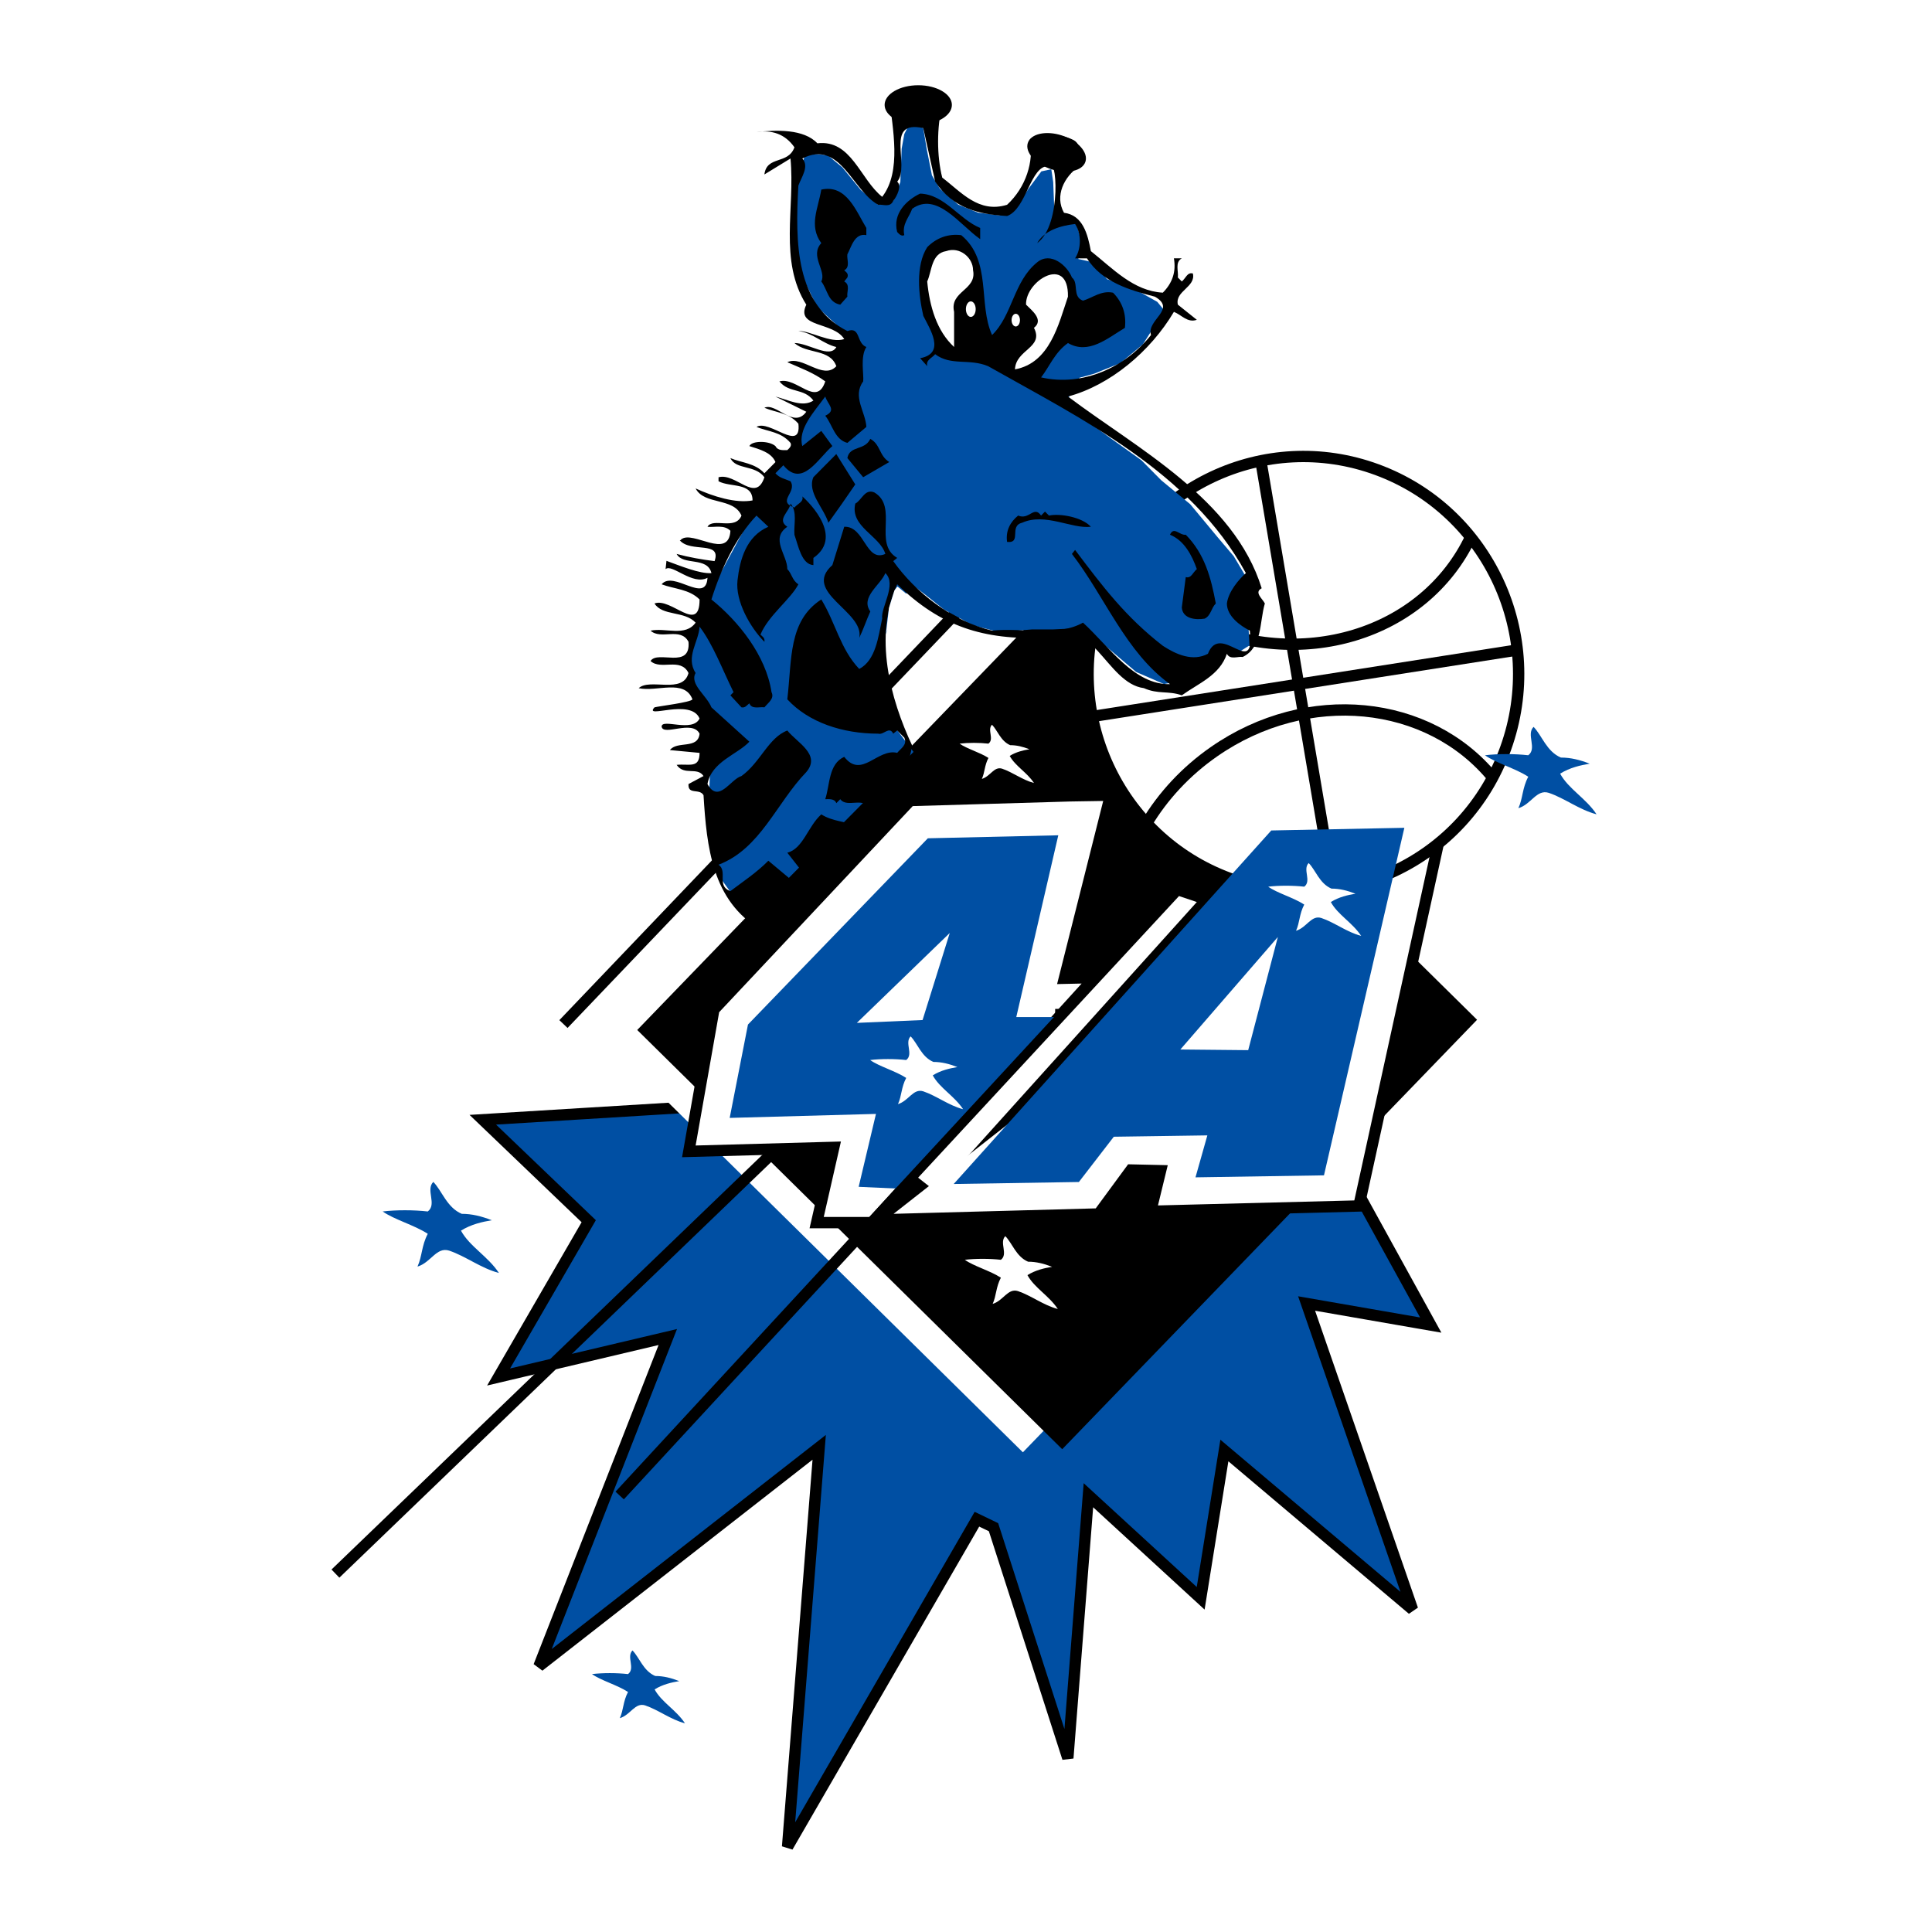 <?xml version="1.0" encoding="utf-8"?>
<!-- Generator: Adobe Illustrator 13.0.0, SVG Export Plug-In . SVG Version: 6.00 Build 14948)  -->
<!DOCTYPE svg PUBLIC "-//W3C//DTD SVG 1.0//EN" "http://www.w3.org/TR/2001/REC-SVG-20010904/DTD/svg10.dtd">
<svg version="1.0" id="Layer_1" xmlns="http://www.w3.org/2000/svg" xmlns:xlink="http://www.w3.org/1999/xlink" x="0px" y="0px"
	 width="192.756px" height="192.756px" viewBox="0 0 192.756 192.756" enable-background="new 0 0 192.756 192.756"
	 xml:space="preserve">
<g>
	<polygon fill-rule="evenodd" clip-rule="evenodd" fill="#FFFFFF" points="0,0 192.756,0 192.756,192.756 0,192.756 0,0 	"/>
	
		<polygon fill-rule="evenodd" clip-rule="evenodd" fill="#004FA3" stroke="#000000" stroke-width="1.13" stroke-miterlimit="2.613" points="
		135.961,119.887 142.745,132.203 130.36,130.051 140.932,160.578 122.157,144.717 119.791,159.463 108.591,149.18 106.538,175.404 
		99.124,152.369 97.468,151.572 78.576,184.252 81.731,144.398 53.768,166.238 66.625,133.396 49.745,137.383 58.737,121.84 
		48.168,111.717 67.73,110.521 135.961,119.887 	"/>
	<polygon fill-rule="evenodd" clip-rule="evenodd" fill="#FFFFFF" points="143.443,102.051 101.043,60.225 59.652,103.07 
		102.054,144.896 143.443,102.051 	"/>
	<polygon fill-rule="evenodd" clip-rule="evenodd" points="147.367,101.742 104.966,59.917 63.576,102.762 105.977,144.588 
		147.367,101.742 	"/>
	
		<polygon fill-rule="evenodd" clip-rule="evenodd" fill="#FFFFFF" stroke="#000000" stroke-width="1.13" stroke-miterlimit="2.613" points="
		141.888,79.003 144.583,79.202 135.578,120.32 114.806,120.85 115.792,116.799 112.834,116.732 109.612,121.117 87.459,121.715 
		141.888,79.003 	"/>
	
		<path fill-rule="evenodd" clip-rule="evenodd" fill="#FFFFFF" stroke="#000000" stroke-width="1.13" stroke-miterlimit="2.613" d="
		M122.694,87.64c11.144,4.098,23.466-1.709,27.523-12.97c4.056-11.262-1.691-23.713-12.836-27.812s-23.468,1.708-27.523,12.97
		C105.802,71.089,111.549,83.542,122.694,87.64L122.694,87.64z"/>
	<path fill="none" stroke="#000000" stroke-width="1.13" stroke-miterlimit="2.613" d="M110.704,55.394
		c2.107,2.677,4.889,4.96,8.229,6.567c10.736,5.165,23.187,1.4,27.808-8.409 M151.25,64.872l-42.476,6.644 M125.764,45.786
		l7.25,42.916 M114.38,82.177c1.644-2.737,3.909-5.211,6.748-7.185c9.319-6.478,21.43-5.223,27.834,2.618"/>
	
		<polygon fill-rule="evenodd" clip-rule="evenodd" fill="#FFFFFF" stroke="#000000" stroke-width="1.13" stroke-miterlimit="2.613" points="
		104.272,51.853 56.216,102.17 104.272,51.853 	"/>
	<polygon fill-rule="evenodd" clip-rule="evenodd" fill="#004FA3" points="78.389,87.904 91.142,75.018 88.25,71.166 85.357,70.369 
		81.938,71.298 76.286,83.919 76.417,87.506 78.389,87.904 	"/>
	<polygon fill-rule="evenodd" clip-rule="evenodd" fill="#004FA3" points="107.259,25.771 108.891,26.13 110.467,27.857 
		113.096,28.787 115.463,30.115 116.119,30.913 115.2,32.507 114.017,34.366 111.78,36.227 109.152,37.289 107.706,37.688 
		106.392,40.079 107.837,41.54 110.729,43.666 113.886,45.924 115.857,47.917 118.75,50.308 121.51,53.63 123.088,55.489 
		124.271,57.482 124.666,64.39 123.612,65.055 122.3,64.656 121.379,65.187 119.802,66.25 117.696,67.978 116.119,68.243 
		113.358,67.047 110.072,64.257 107.837,62.663 105.077,62.796 102.975,62.796 99.687,63.062 97.058,62.397 94.166,60.803 
		92.325,59.342 90.747,58.146 89.301,57.349 107.259,25.771 	"/>
	<path fill-rule="evenodd" clip-rule="evenodd" fill="#004FA3" d="M74.181,90.827l-2.366-3.321l-0.658-4.517l-0.395-4.119
		l0.132-2.922c0,0-0.658-2.391-0.526-2.79c0.132-0.398-0.657-3.753-0.657-3.753l-1.025-2.265l0.368-3.148l0.657-2.957l2.236-3.952
		l2.498-4.649l1.708-2.524l1.052-3.188l2.367-2.79l1.184-2.79l2.629-3.188l1.052-2.922v-1.727l-2.893-2.657l-2.103-4.252v-4.384
		l0.131-3.852l0.79-2.923c0,0,0.525,0.133,0.921,0.133c0.394,0,1.313,0.133,1.313,0.133l1.446,1.196l1.841,2.258l1.735,1.475
		l1.498-0.399l0.711-1.872l0.131-3.322l0.264-1.461l0.525-1.062l1.367,0.465l0.341,2.059l0.526,2.657l0.79,1.329l1.841,1.594
		l1.973,0.798l2.103,0.266l1.446-0.531l1.577-2.258l1.184-1.595l0.992-0.214l0.191,1.277l0.131,3.321l2.104,0.531l0.788,2.791
		L74.181,90.827L74.181,90.827z"/>
	<path fill-rule="evenodd" clip-rule="evenodd" fill="#004FA3" d="M155.731,75.582c0.983,0,1.893,0.229,2.877,0.612
		c-0.909,0.153-1.969,0.382-2.954,0.994c0.834,1.531,2.575,2.449,3.636,4.056c-1.743-0.459-3.182-1.607-4.772-2.143
		c-1.21-0.382-1.74,1.148-3.028,1.531c0.455-0.995,0.378-1.99,0.985-3.137c-1.288-0.842-3.257-1.377-4.317-2.143
		c1.288-0.153,2.954-0.153,4.317,0c0.909-0.688-0.228-2.066,0.529-2.832C153.838,73.363,154.292,74.97,155.731,75.582
		L155.731,75.582z"/>
	
		<polygon fill-rule="evenodd" clip-rule="evenodd" fill="#FFFFFF" stroke="#000000" stroke-width="1.13" stroke-miterlimit="2.613" points="
		87,121.979 81.478,121.979 83.188,114.473 68.726,114.871 71.223,100.723 90.813,79.867 106.72,79.401 110.795,79.335 
		106.194,97.602 109.218,97.535 87,121.979 	"/>
	<polygon fill-rule="evenodd" clip-rule="evenodd" fill="#004FA3" points="90.008,118.607 85.669,118.41 87.395,111.135 
		72.801,111.533 74.625,102.219 92.571,83.636 105.586,83.337 101.395,101.471 105.537,101.471 90.008,118.607 	"/>
	<polygon fill-rule="evenodd" clip-rule="evenodd" fill="#FFFFFF" points="85.488,102.053 94.757,93.085 92.045,101.77 
		85.488,102.053 	"/>
	
		<polygon fill-rule="evenodd" clip-rule="evenodd" fill="#FFFFFF" stroke="#000000" stroke-width="1.13" stroke-miterlimit="2.613" points="
		61.825,149.207 118.685,87.652 61.825,149.207 	"/>
	<polygon fill-rule="evenodd" clip-rule="evenodd" points="106.111,101.305 106.111,100.658 105.273,100.658 105.273,101.305 
		106.111,101.305 	"/>
	<polygon fill-rule="evenodd" clip-rule="evenodd" fill="#FFFFFF" points="91.602,117.496 117.631,89.399 119.406,89.997 
		93.376,118.891 91.602,117.496 	"/>
	<path fill-rule="evenodd" clip-rule="evenodd" fill="#004FA3" d="M46.07,121.105c1.026,0,1.972,0.24,2.998,0.639
		c-0.947,0.158-2.05,0.398-3.077,1.037c0.869,1.594,2.683,2.549,3.787,4.223c-1.814-0.479-3.312-1.674-4.969-2.23
		c-1.264-0.398-1.814,1.195-3.156,1.594c0.474-1.037,0.395-2.072,1.026-3.27c-1.341-0.877-3.393-1.434-4.497-2.23
		c1.341-0.16,3.076-0.16,4.497,0c0.945-0.719-0.237-2.152,0.551-2.949C44.098,118.795,44.572,120.469,46.07,121.105L46.07,121.105z"
		/>
	<path fill-rule="evenodd" clip-rule="evenodd" fill="#FFFFFF" d="M100.788,74.345c0.657,0,1.264,0.153,1.919,0.408
		c-0.605,0.102-1.312,0.255-1.969,0.663c0.556,1.02,1.716,1.632,2.423,2.704c-1.16-0.306-2.12-1.071-3.18-1.428
		c-0.808-0.255-1.161,0.765-2.021,1.02c0.304-0.663,0.253-1.326,0.657-2.092c-0.858-0.561-2.17-0.917-2.877-1.428
		c0.858-0.102,1.968-0.102,2.877,0c0.606-0.459-0.151-1.377,0.353-1.887C99.526,72.867,99.829,73.937,100.788,74.345L100.788,74.345
		z"/>
	<path fill-rule="evenodd" clip-rule="evenodd" fill="#FFFFFF" d="M102.572,125.881c0.82,0,1.578,0.191,2.397,0.51
		c-0.755,0.127-1.64,0.318-2.46,0.828c0.693,1.275,2.146,2.041,3.029,3.381c-1.452-0.383-2.651-1.34-3.977-1.787
		c-1.009-0.318-1.451,0.957-2.523,1.277c0.378-0.83,0.314-1.658,0.82-2.615c-1.074-0.701-2.714-1.148-3.597-1.785
		c1.073-0.129,2.461-0.129,3.597,0c0.758-0.574-0.19-1.723,0.441-2.361C100.994,124.031,101.374,125.369,102.572,125.881
		L102.572,125.881z"/>
	
		<polygon fill-rule="evenodd" clip-rule="evenodd" fill="#283A97" stroke="#000000" stroke-width="1.13" stroke-miterlimit="2.613" points="
		76.614,115.471 33.466,156.998 76.614,115.471 	"/>
	<path fill-rule="evenodd" clip-rule="evenodd" fill="#004FA3" d="M65.373,167.215c0.82,0,1.578,0.189,2.398,0.51
		c-0.758,0.127-1.64,0.318-2.46,0.828c0.693,1.277,2.146,2.041,3.028,3.381c-1.451-0.383-2.651-1.34-3.976-1.787
		c-1.009-0.316-1.451,0.957-2.525,1.275c0.379-0.828,0.316-1.656,0.82-2.613c-1.073-0.701-2.713-1.148-3.596-1.785
		c1.073-0.127,2.461-0.127,3.596,0c0.758-0.574-0.188-1.723,0.443-2.359C63.795,165.365,64.175,166.705,65.373,167.215
		L65.373,167.215z"/>
	<polygon fill-rule="evenodd" clip-rule="evenodd" fill="#004FA3" points="95.151,118.127 126.835,82.856 140.113,82.59 
		132.093,117.264 119.274,117.463 120.458,113.277 111.124,113.412 107.64,117.928 95.151,118.127 	"/>
	<polygon fill-rule="evenodd" clip-rule="evenodd" fill="#FFFFFF" points="127.491,93.484 117.764,104.709 124.533,104.775 
		127.491,93.484 	"/>
	<path fill-rule="evenodd" clip-rule="evenodd" fill="#FFFFFF" d="M132.84,88.657c0.819,0,1.578,0.191,2.398,0.51
		c-0.757,0.127-1.641,0.319-2.461,0.829c0.693,1.274,2.146,2.04,3.028,3.379c-1.451-0.382-2.649-1.34-3.976-1.786
		c-1.01-0.319-1.451,0.957-2.524,1.275c0.379-0.83,0.315-1.658,0.82-2.614c-1.073-0.702-2.714-1.148-3.596-1.786
		c1.071-0.127,2.459-0.127,3.596,0c0.758-0.573-0.189-1.721,0.441-2.358C131.262,86.808,131.642,88.147,132.84,88.657L132.84,88.657
		z"/>
	<path fill-rule="evenodd" clip-rule="evenodd" fill="#FFFFFF" d="M93.125,105.949c0.82,0,1.577,0.191,2.397,0.512
		c-0.757,0.127-1.641,0.318-2.461,0.828c0.695,1.275,2.146,2.041,3.029,3.379c-1.451-0.383-2.65-1.338-3.975-1.785
		c-1.01-0.318-1.452,0.957-2.524,1.275c0.379-0.828,0.316-1.658,0.82-2.613c-1.073-0.701-2.713-1.148-3.597-1.785
		c1.072-0.129,2.461-0.129,3.597,0c0.757-0.574-0.189-1.723,0.442-2.361C91.548,104.102,91.927,105.441,93.125,105.949
		L93.125,105.949z"/>
	<path fill-rule="evenodd" clip-rule="evenodd" d="M94.008,10.467c-0.553,2.232-0.553,5.102,0,7.253
		c1.893,1.436,3.628,3.587,6.468,2.711c1.893-1.754,2.682-4.305,2.286-6.536c1.105-0.559,2.999-0.559,4.182,0
		c1.185,0.478,0.553,1.753,0.71,2.71c-1.498,1.036-2.445,2.949-1.498,4.623c1.894,0.239,2.366,2.152,2.682,3.827
		c2.208,1.753,4.259,3.985,7.179,4.144c0.945-0.956,1.34-2.072,1.104-3.427h0.789c-0.711,0.398-0.315,1.276-0.395,1.913l0.395,0.398
		c0.395-0.319,0.551-0.956,1.104-0.797c0.315,1.355-1.814,1.754-1.498,3.109l1.893,1.514c-0.947,0.319-1.498-0.478-2.287-0.796
		c-2.366,3.985-6.391,7.333-10.57,8.448c6.862,5.181,16.565,10.203,19.327,19.13c-0.79,0.398,0.077,1.036,0.315,1.515
		c-0.554,1.913-0.238,4.384-2.21,5.34c-0.473-0.08-1.263,0.319-1.578-0.319c-0.71,2.152-2.839,2.949-4.495,4.145
		c-1.342-0.478-2.366-0.08-3.787-0.717c-3.786-0.479-5.206-7.732-9.86-5.022c-6.151,0.239-10.411-1.115-14.75-5.34
		c-2.367,5.181-0.71,11.398,1.499,16.101c-1.104,5.739-4.731,10.282-9.465,14.507l-2.997-3.827c1.577-0.398,2.051-2.63,3.391-3.826
		c1.104,0.717,2.525,0.717,3.786,1.196c0.395-0.479,1.104-0.877,1.104-1.594c-0.551-1.515-2.287-0.16-2.998-1.116l-0.395,0.398
		c-0.158-0.479-0.789-0.398-1.103-0.398c0.473-1.435,0.314-3.507,1.893-4.225c1.735,2.232,3.312-0.876,5.284-0.398
		c0.395-0.478,1.025-0.797,0.711-1.515l-0.711-0.717l-0.395,0.318c-0.394-0.796-0.945,0.16-1.498,0c-3.549,0-6.941-1.116-9.07-3.427
		c0.473-3.985,0.079-7.812,3.391-9.963c1.419,2.311,1.893,4.942,3.786,6.934c1.656-0.876,1.893-3.188,2.288-5.021
		c-0.157-1.115,1.499-3.427,0.316-4.543c-0.473,1.196-2.524,2.392-1.499,3.826c-0.394,0.876-0.71,1.833-1.104,2.63
		c0.553-2.63-5.758-4.543-2.683-7.253l1.185-3.826c2.051-0.08,2.13,3.586,4.102,2.709c-0.552-1.833-3.55-2.709-2.999-5.021
		c0.632-0.319,0.948-1.514,1.893-1.116c2.446,1.436-0.158,5.102,2.288,6.536l-0.395,0.319c2.209,3.109,5.837,5.978,9.861,6.935
		c2.998-0.318,6.547,0.638,9.072-0.797c2.68,2.472,5.126,6.218,8.677,6.138c-4.418-3.189-6.471-8.688-9.782-12.993l0.315-0.398
		c2.762,3.667,5.049,6.695,8.757,9.565c1.34,0.877,2.996,1.594,4.494,0.797c1.264-3.269,4.734,2.63,4.182-2.312
		c-0.946-0.478-2.288-1.435-2.288-2.71c0.158-1.195,1.185-2.392,1.894-3.029c-5.522-10.123-16.407-15.383-25.715-20.644
		c-1.893-0.797-3.708,0-5.285-1.196c-0.316,0.398-0.945,0.558-0.789,1.196l-0.709-0.797c2.604-0.479,0.946-2.949,0.315-4.225
		c-0.474-2.072-0.789-5.021,0.394-6.854c0.946-0.957,2.13-1.355,3.393-1.196c3.076,2.551,1.656,6.855,3.076,9.964
		c2.051-1.993,2.129-5.341,4.496-7.254c1.341-1.115,2.999,0.319,3.471,1.515c0.71,0.558,0,1.913,1.105,2.312
		c1.024-0.319,1.812-1.036,2.996-0.797c0.947,0.957,1.343,2.153,1.183,3.508c-1.734,1.036-3.628,2.709-5.679,1.514
		c-1.341,0.957-1.814,2.312-2.682,3.427c4.182,0.957,8.44-1.036,10.964-4.224c-0.472-1.515,2.604-2.551,0.395-3.826
		c-2.444-0.638-5.284-1.435-6.782-3.826h-1.185c0.631-0.957,0.631-2.471,0-3.427c-1.419,0.159-3.075,0.637-3.786,1.913
		c2.524-1.833,1.945-9.14,1.157-7.679c-1.841-0.133-2.183,4.251-4.154,4.969c-2.761-0.16-5.365-0.718-7.179-3.428
		c-0.395-1.833-0.789-3.507-1.183-5.34c-3.944-0.877-1.262,3.747-2.604,5.34c0.474,0.399,0,1.435-0.395,1.913
		c-0.315,0.718-1.024,0.319-1.498,0.399c-2.604-1.435-3.786-6.536-7.572-4.624c0.71,0.797-0.079,1.833-0.395,2.71
		c-0.316,5.659-0.316,11.876,4.891,14.507c1.34-0.478,0.867,1.195,1.893,1.594c-0.631,0.956-0.236,2.71-0.316,3.427
		c-1.105,1.515,0.237,3.03,0.316,4.544l-1.893,1.593c-1.263-0.318-1.5-1.833-2.208-2.709c1.182-0.558,0.237-1.116,0-1.914
		c-1.105,1.515-2.762,3.269-2.288,4.942l1.893-1.514l1.104,1.514c-1.419,1.195-2.997,4.225-4.89,1.913l-0.79,0.797
		c0.395,0.478,0.947,0.558,1.5,0.797c0.709,1.116-1.42,1.993,0.394,2.631c0.316-0.399,0.948-0.559,0.79-1.116
		c0,0,4.418,3.826,1.104,6.137v0.718c-1.183-0.08-1.498-1.913-1.893-3.029c-0.079-1.037,0.316-2.311-0.394-3.109
		c-0.079,0.798-1.42,1.595-0.315,2.312c-1.736,1.195,0,2.79,0,4.225c0.473,0.478,0.473,1.115,1.104,1.514
		c-0.789,1.515-2.997,3.109-3.786,5.022c0.158,0.159,0.474,0.318,0.395,0.717c-1.42-1.434-2.919-4.065-2.683-6.138
		s0.869-4.384,3.077-5.34l-1.184-1.116c-2.051,2.152-3.549,5.341-4.496,8.37c2.681,2.151,5.443,5.58,5.995,9.246
		c0.315,0.638-0.315,1.036-0.709,1.515c-0.474-0.08-1.262,0.239-1.499-0.399c-0.236,0.16-0.394,0.478-0.789,0.399l-1.104-1.196
		l0.314-0.319c-1.104-2.232-2.05-4.783-3.391-6.536c-0.079,1.514-1.419,3.028-0.395,4.623c-0.63,1.116,1.105,2.232,1.578,3.428
		l3.786,3.427c-1.184,1.275-3.786,1.992-4.18,4.225c1.104,1.993,2.287-0.479,3.392-0.798c1.893-1.354,2.682-3.826,4.576-4.542
		c0.945,1.195,3.391,2.391,1.893,4.145c-2.999,3.108-4.576,7.652-8.757,9.246c0.948,0.638-0.237,2.152,1.184,2.631
		c1.262-0.957,2.603-1.834,3.787-3.03l4.102,3.428l-4.891,3.427c-4.812-2.87-5.364-8.21-5.679-13.391
		c-0.395-0.718-1.578,0-1.499-1.116l1.499-0.798c-0.632-0.956-1.923,0-2.683-1.116c1.253-0.129,2.288,0.398,2.288-1.195
		l-2.958-0.279c0.71-0.956,2.8-0.039,2.958-1.634c-0.71-1.434-3.648,0.29-3.786-0.717c0.04-0.837,3.076,0.638,3.786-0.797
		c-0.868-2.073-5.62,0.109-4.497-1.116c0.429-0.116,3.621-0.496,3.787-0.797c-0.788-2.072-3.55-0.717-5.364-1.116
		c1.105-1.037,4.417,0.638,4.97-1.515c-0.79-1.594-2.762-0.239-3.787-1.196c0.709-1.116,4.022,0.877,3.787-1.913
		c-0.79-1.514-2.762-0.16-3.787-1.116c1.499-0.318,3.471,0.638,4.496-0.797c-1.104-1.195-3.312-0.638-4.102-1.913
		c1.657-0.638,4.497,3.109,4.497-0.398c-1.024-1.037-2.524-1.037-3.786-1.515c1.183-1.435,4.428,2.042,4.576-0.648
		c-1.5,0.797-3.55-1.445-4.181-0.866l0.088-0.827c1.381,0.498,3.303,1.305,4.486,1.225c-0.394-1.674-2.84-0.717-3.472-1.913
		c1.253,0.339,2.525,0.558,3.787,0.717c0.71-2.072-2.366-0.797-3.47-2.072c0.315-0.079-0.01-0.259,0.148-0.099
		c1.134-0.947,4.743,2.092,4.9-0.857c-0.631-0.638-1.578-0.319-2.287-0.398c0.552-0.957,2.76,0.398,3.392-1.116
		c-0.79-1.833-3.708-1.036-4.576-2.71c1.736,0.797,4.023,1.514,5.68,1.195c0-1.833-2.209-1.274-3.393-1.913v-0.398
		c1.735-0.479,3.707,2.63,4.576,0c-0.947-1.275-2.84-0.717-3.392-1.913c1.104,0.479,2.445,0.479,3.392,1.515l1.104-1.116
		c-0.394-0.956-1.577-1.275-2.603-1.594c0.237-0.558,1.972-0.558,2.603,0c0.237,0.478,0.79,0.398,1.185,0.398
		c0.157-0.16,0.473-0.398,0.315-0.718c-0.947-1.115-2.208-1.115-3.393-1.593c1.262-0.797,4.497,2.63,4.181-0.319
		c-0.947-1.116-2.288-1.116-3.392-1.594c1.183-0.559,2.917,2.152,4.181,0.398l-3.078-1.515c1.264,0.319,2.683,1.117,3.786,0.399
		c-0.945-1.275-2.445-0.718-3.392-1.914c1.735-0.478,3.708,2.631,4.576,0c-1.185-0.876-2.525-1.354-3.786-1.913
		c1.498-0.717,3.549,1.833,4.889,0.399c-0.63-1.754-2.917-1.196-4.181-2.312c1.42,0,3.55,1.594,4.181,0.399
		c-1.34-0.319-2.367-1.435-3.786-1.594c1.104-0.08,3.234,1.275,4.576,0.797c-1.105-1.754-4.892-1.115-3.786-3.427
		c-2.762-4.384-1.105-9.645-1.578-14.587l-2.603,1.594c0.237-1.913,2.367-0.957,2.997-2.71c-0.946-1.355-2.287-1.754-3.786-1.514
		c1.972-0.24,4.734-0.319,6.074,1.115c3.392-0.398,4.26,3.587,6.468,5.34c1.972-2.55,1.024-6.854,0.71-9.884
		C90.222,8.315,93.06,9.033,94.008,10.467L94.008,10.467z"/>
	<path fill-rule="evenodd" clip-rule="evenodd" d="M86.435,22.743v0.717c-1.184-0.239-1.499,1.196-1.893,1.913
		c-0.079,0.478,0.315,1.276-0.315,1.595c0.158,0.159,0.473,0.318,0.315,0.717l-0.315,0.398c0.631,0.319,0.237,1.037,0.315,1.515
		l-0.71,0.797c-1.261-0.239-1.261-1.515-1.893-2.312c0.553-1.036-1.183-2.55,0-3.826c-1.262-1.753-0.315-3.428,0-5.34
		C84.463,18.358,85.409,21.069,86.435,22.743L86.435,22.743z"/>
	<path fill-rule="evenodd" clip-rule="evenodd" d="M97.794,22.743v1.116c-2.051-1.435-4.339-4.783-6.785-3.029
		c-0.315,0.877-1.025,1.515-0.788,2.63c-0.316,0.159-0.553-0.159-0.711-0.318c-0.474-1.834,0.947-3.188,2.288-3.826
		C94.244,19.395,95.664,21.866,97.794,22.743L97.794,22.743z"/>
	<path fill-rule="evenodd" clip-rule="evenodd" fill="#FFFFFF" d="M97.083,26.967c0.395,1.992-2.366,2.072-1.893,4.145v3.507
		c-1.735-1.594-2.445-4.065-2.682-6.537c0.473-1.036,0.394-2.79,1.894-3.028C95.743,24.576,97.083,25.691,97.083,26.967
		L97.083,26.967z"/>
	<path fill-rule="evenodd" clip-rule="evenodd" fill="#FFFFFF" d="M106.549,29.597c-0.946,2.79-1.814,6.616-5.285,7.254
		c0.079-1.993,2.92-2.152,1.894-4.145c1.026-0.798-0.237-1.754-0.789-2.312C102.29,28.003,106.627,25.373,106.549,29.597
		L106.549,29.597z"/>
	<path fill-rule="evenodd" clip-rule="evenodd" d="M88.722,46.097l-2.603,1.515l-1.577-1.913c0.236-1.275,1.736-0.717,2.287-1.913
		C87.855,44.343,87.697,45.459,88.722,46.097L88.722,46.097z"/>
	<path fill-rule="evenodd" clip-rule="evenodd" d="M85.33,48.329c-0.866,1.275-1.814,2.63-2.682,3.826
		c-0.473-1.514-2.128-3.029-1.499-4.543l2.288-2.311L85.33,48.329L85.33,48.329z"/>
	<path fill-rule="evenodd" clip-rule="evenodd" d="M103.867,51.438l0.394-0.398l0.395,0.398c1.105-0.239,3.314,0.159,4.182,1.116
		c-1.894,0.239-4.576-1.435-6.862-0.399c-1.342,0.319,0,2.072-1.499,1.913c-0.157-1.116,0.314-1.993,1.104-2.63
		C102.684,51.916,103.157,50.401,103.867,51.438L103.867,51.438z"/>
	<path fill-rule="evenodd" clip-rule="evenodd" d="M121.3,60.206c-0.474,0.478-0.474,1.196-1.104,1.514
		c-0.947,0.159-2.208,0-2.287-1.115l0.395-3.029c0.551,0.159,0.709-0.479,1.104-0.797c-0.474-1.355-1.263-2.87-2.681-3.428
		c0.394-0.877,0.945,0.08,1.577,0C120.195,55.263,120.826,57.655,121.3,60.206L121.3,60.206z"/>
	<path fill-rule="evenodd" clip-rule="evenodd" d="M91.613,12.431c1.855,0,3.357-0.879,3.357-1.963c0-1.084-1.502-1.963-3.357-1.963
		c-1.852,0-3.354,0.879-3.354,1.963C88.259,11.551,89.761,12.431,91.613,12.431L91.613,12.431z"/>
	<path fill-rule="evenodd" clip-rule="evenodd" d="M104.886,16.882c1.588,0.514,3.114,0.177,3.409-0.753
		c0.295-0.929-0.755-2.099-2.344-2.613s-3.114-0.177-3.408,0.752C102.248,15.198,103.298,16.369,104.886,16.882L104.886,16.882z"/>
	<path fill-rule="evenodd" clip-rule="evenodd" fill="#FFFFFF" d="M96.857,31.618c0.27,0,0.488-0.347,0.488-0.775
		c0-0.427-0.219-0.775-0.488-0.775s-0.489,0.348-0.489,0.775C96.368,31.271,96.587,31.618,96.857,31.618L96.857,31.618z"/>
	<path fill-rule="evenodd" clip-rule="evenodd" fill="#FFFFFF" d="M101.343,32.573c0.231,0,0.418-0.285,0.418-0.634
		c0-0.35-0.187-0.634-0.418-0.634c-0.23,0-0.418,0.284-0.418,0.634C100.925,32.289,101.112,32.573,101.343,32.573L101.343,32.573z"
		/>
	<polygon fill-rule="evenodd" clip-rule="evenodd" fill="#FFFFFF" points="88.396,63.145 88.692,60.654 89.235,58.91 89.53,58.512 
		90.813,59.558 88.396,63.145 	"/>
</g>
</svg>
